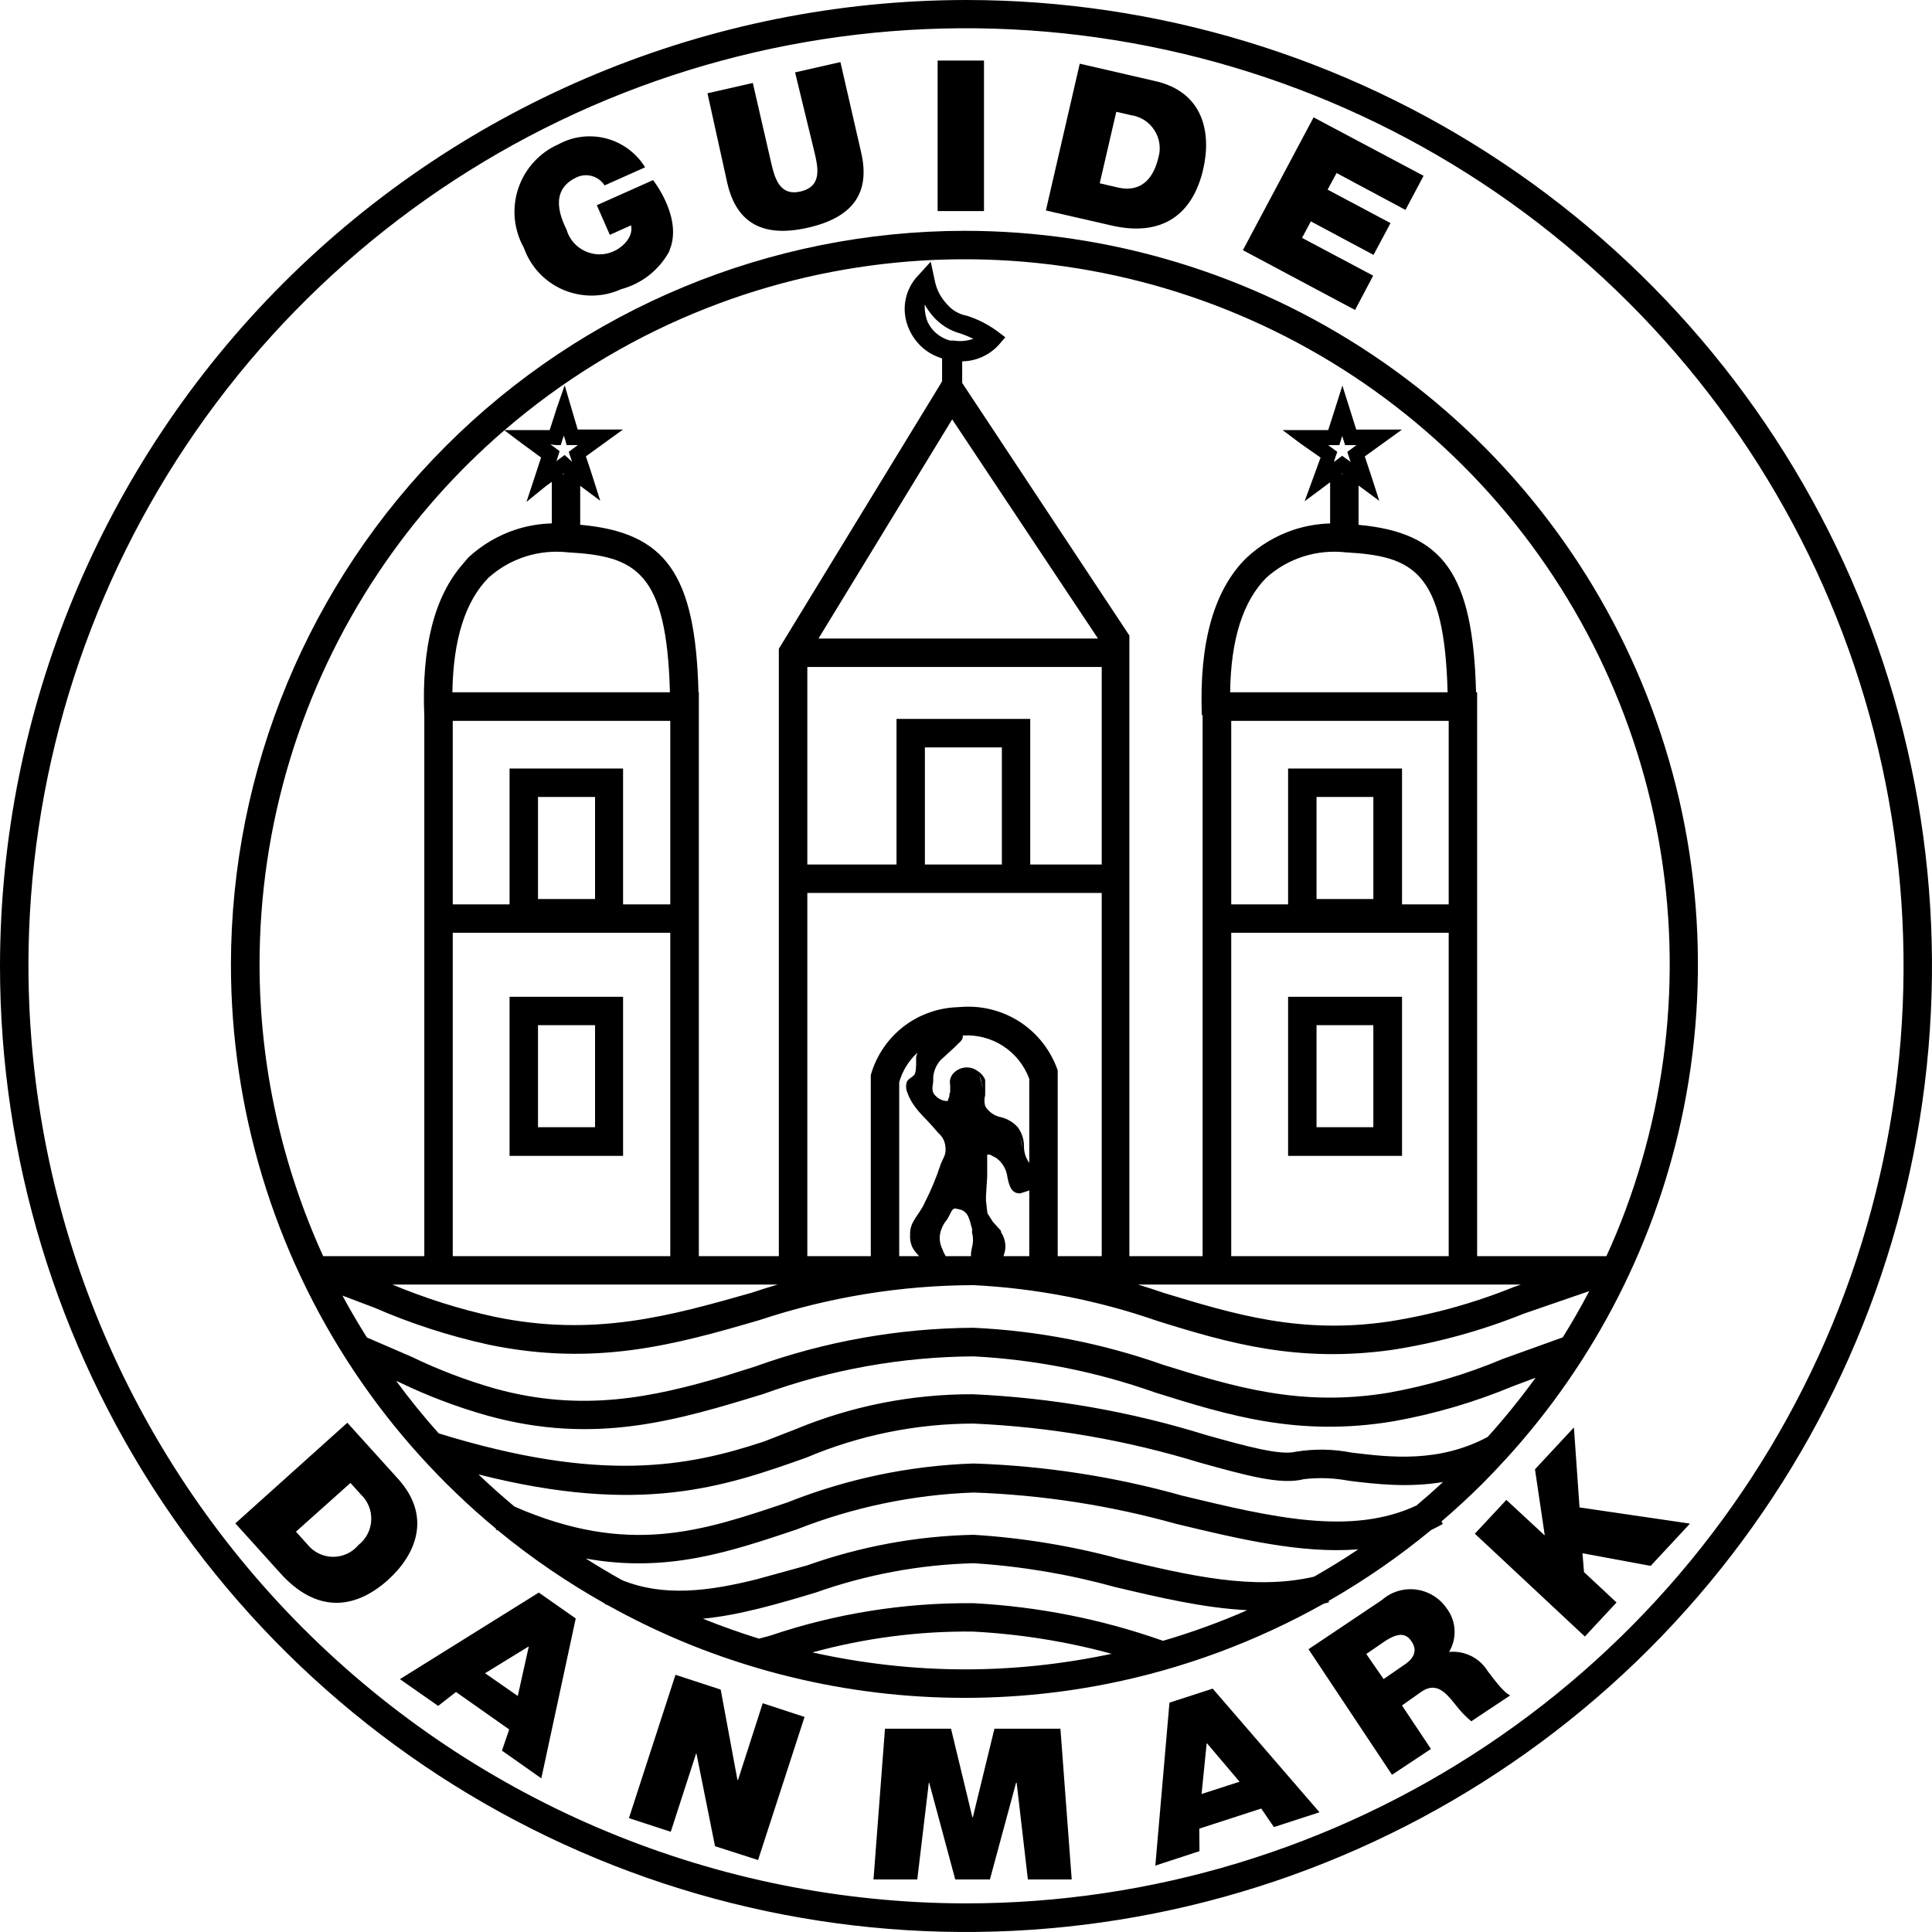 <svg width="32" height="32" viewBox="0 0 32 32" fill="none" xmlns="http://www.w3.org/2000/svg">
<g clip-path="url(#clip0_4134_35888)">
<path d="M16.106 30.101H16.113L16.471 28.633H17.564L17.751 31.13H17.025L16.839 29.529H16.829L16.396 31.13H15.822L15.391 29.529H15.384L15.193 31.13H14.468L14.658 28.633H15.752L16.106 30.101Z" fill="black"/>
<path fill-rule="evenodd" clip-rule="evenodd" d="M21.855 30.017L21.1 30.262L20.89 29.955L19.864 30.288L19.867 30.661L19.136 30.9L19.37 28.201L20.086 27.969L21.855 30.017ZM19.986 28.878L19.902 29.714L20.531 29.511L19.992 28.875L19.986 28.878Z" fill="black"/>
<path d="M11.937 27.985L12.214 29.479L12.224 29.482L12.633 28.211L13.326 28.438L12.556 30.808L11.843 30.579L11.536 29.047L11.53 29.043L11.11 30.34L10.417 30.114L11.188 27.74L11.937 27.985Z" fill="black"/>
<path fill-rule="evenodd" clip-rule="evenodd" d="M9.536 26.807L8.966 29.455L8.314 28.996L8.434 28.645L7.553 28.025L7.257 28.255L6.624 27.812L8.924 26.378L9.536 26.807ZM8.034 27.714L8.576 28.091L8.757 27.277L8.75 27.274L8.034 27.714Z" fill="black"/>
<path fill-rule="evenodd" clip-rule="evenodd" d="M23.454 26.328C23.555 26.341 23.652 26.375 23.739 26.428C23.826 26.481 23.901 26.552 23.959 26.636C24.038 26.738 24.084 26.863 24.092 26.992C24.099 27.122 24.068 27.25 24.001 27.361C24.128 27.349 24.256 27.373 24.37 27.43C24.484 27.487 24.579 27.576 24.645 27.685C24.723 27.781 24.891 28.026 25.014 28.081L24.369 28.51C24.27 28.427 24.18 28.332 24.102 28.229C23.95 28.041 23.794 27.849 23.543 28.02L23.221 28.248L23.701 28.968L23.056 29.396L21.673 27.316L22.889 26.501C22.965 26.434 23.055 26.383 23.152 26.354C23.25 26.324 23.353 26.315 23.454 26.328ZM23.382 27.191C23.295 27.056 23.172 27.027 22.927 27.191L22.63 27.395L22.917 27.811L23.239 27.588C23.359 27.514 23.508 27.378 23.382 27.191Z" fill="black"/>
<path fill-rule="evenodd" clip-rule="evenodd" d="M10.32 19.145H8.44V16.51H10.32V19.145ZM8.911 18.67H9.856V16.98H8.911V18.67Z" fill="black"/>
<path fill-rule="evenodd" clip-rule="evenodd" d="M23.222 19.145H21.335V16.51H23.222V19.145ZM21.806 18.67H22.747V16.98H21.806V18.67Z" fill="black"/>
<path fill-rule="evenodd" clip-rule="evenodd" d="M15.974 3.823C18.377 3.823 20.726 4.536 22.724 5.871C24.721 7.206 26.279 9.103 27.198 11.323C28.118 13.543 28.358 15.986 27.89 18.343C27.455 20.528 26.427 22.547 24.926 24.184L24.927 24.186L24.923 24.186C24.806 24.314 24.687 24.441 24.564 24.564C24.343 24.785 24.112 24.997 23.875 25.2L23.898 25.24C23.835 25.278 23.769 25.31 23.704 25.342C23.171 25.782 22.602 26.175 22.005 26.517L22.012 26.54C21.984 26.548 21.955 26.553 21.927 26.561C20.816 27.185 19.608 27.637 18.344 27.889C16.418 28.272 14.435 28.18 12.563 27.633L12.562 27.634L12.56 27.632C12.142 27.509 11.729 27.365 11.324 27.197C10.893 27.018 10.474 26.814 10.068 26.588C10.051 26.58 10.032 26.575 10.015 26.566L10.018 26.56C9.393 26.208 8.801 25.805 8.25 25.351C8.237 25.345 8.224 25.34 8.211 25.334L8.216 25.321C7.318 24.576 6.527 23.703 5.872 22.723C4.537 20.725 3.825 18.375 3.825 15.973C3.829 12.752 5.109 9.663 7.387 7.386C9.664 5.108 12.753 3.827 15.974 3.823ZM16.109 27.024C15.212 27.015 14.319 27.133 13.456 27.369C14.277 27.551 15.12 27.649 15.974 27.65C16.797 27.651 17.614 27.562 18.412 27.392C17.661 27.187 16.889 27.064 16.109 27.024ZM16.126 25.892C15.233 25.915 14.349 26.08 13.507 26.379C12.869 26.57 12.248 26.752 11.642 26.811C11.947 26.933 12.257 27.044 12.571 27.141L12.755 27.092C13.84 26.724 14.98 26.543 16.126 26.554C17.196 26.61 18.252 26.82 19.263 27.177C19.738 27.038 20.204 26.869 20.658 26.67C19.931 26.633 19.19 26.457 18.464 26.285C17.7 26.074 16.917 25.942 16.126 25.892ZM16.126 24.721C15.12 24.757 14.128 24.965 13.191 25.334C12.098 25.7 11.05 26.058 9.702 25.814C9.9 25.939 10.1 26.059 10.305 26.173C10.996 26.453 11.745 26.355 12.536 26.157L13.368 25.928C14.254 25.613 15.186 25.441 16.126 25.421C16.949 25.472 17.765 25.607 18.561 25.824C19.692 26.094 20.763 26.347 21.764 26.115C22.001 25.98 22.235 25.837 22.463 25.685C22.474 25.677 22.484 25.669 22.495 25.662C21.557 25.736 20.537 25.494 19.48 25.24C18.386 24.934 17.261 24.76 16.126 24.721ZM16.126 23.579C15.173 23.58 14.229 23.772 13.352 24.144C12.009 24.62 10.626 25.106 7.925 24.421C8.119 24.606 8.318 24.784 8.522 24.954C10.416 25.781 11.639 25.357 13.039 24.886C14.023 24.494 15.068 24.275 16.126 24.24C17.298 24.278 18.461 24.457 19.59 24.775C21.081 25.134 22.38 25.44 23.461 24.936C23.611 24.81 23.758 24.68 23.901 24.547C23.324 24.644 22.785 24.581 22.347 24.527C22.1 24.48 21.848 24.47 21.599 24.499C21.212 24.599 20.65 24.441 19.87 24.225C18.654 23.852 17.396 23.635 16.126 23.579ZM16.126 22.466C14.938 22.473 13.759 22.684 12.643 23.089C11.211 23.527 9.856 23.939 8.079 23.449C7.578 23.308 7.09 23.124 6.621 22.898L6.561 22.871C6.781 23.171 7.016 23.461 7.266 23.741C9.964 24.575 11.405 24.289 12.657 23.875L13.168 23.676C14.101 23.288 15.102 23.09 16.112 23.093C17.426 23.152 18.727 23.379 19.982 23.77C20.637 23.953 21.206 24.112 21.467 24.044C21.773 23.995 22.085 24 22.389 24.06C23.036 24.139 23.833 24.231 24.641 23.8C24.922 23.488 25.187 23.161 25.434 22.82L25.062 22.959C24.421 23.226 23.753 23.422 23.069 23.543C21.502 23.801 20.351 23.446 19.135 23.065C18.166 22.721 17.153 22.519 16.126 22.466ZM16.126 21.286C14.922 21.289 13.727 21.484 12.585 21.863C11.185 22.273 9.863 22.638 8.099 22.273C7.446 22.13 6.808 21.924 6.195 21.657L5.672 21.459C5.798 21.695 5.935 21.926 6.077 22.153L6.818 22.473C7.264 22.689 7.729 22.865 8.205 23.001C9.641 23.396 10.811 23.145 11.995 22.795L12.498 22.637C13.662 22.217 14.889 21.999 16.126 21.992C17.199 22.042 18.258 22.249 19.27 22.607C20.435 22.969 21.535 23.308 22.992 23.069C23.644 22.953 24.281 22.765 24.892 22.508L25.884 22.151C26.04 21.902 26.186 21.646 26.323 21.385L25.243 21.757C24.542 22.039 23.811 22.241 23.064 22.357C21.506 22.577 20.364 22.253 19.161 21.876C18.183 21.536 17.16 21.338 16.126 21.286ZM18.848 21.276C18.996 21.321 19.144 21.368 19.29 21.419C20.448 21.77 21.541 22.102 22.995 21.89C23.709 21.779 24.409 21.586 25.079 21.315L25.192 21.276H18.848ZM6.498 21.276C7.044 21.504 7.61 21.684 8.188 21.809C9.837 22.154 11.108 21.793 12.449 21.412C12.592 21.364 12.736 21.319 12.881 21.276H6.498ZM18.257 4.519C15.991 4.068 13.643 4.299 11.509 5.183C10.356 5.66 9.294 6.318 8.358 7.124H9.104C9.141 7.014 9.214 6.783 9.217 6.772L9.353 6.382L9.568 7.114H10.319L9.704 7.559C9.742 7.666 9.821 7.912 9.823 7.92L9.942 8.294L9.61 8.047V8.692C11.027 8.818 11.519 9.505 11.569 11.466H11.575V20.806H12.9V10.746L15.562 6.386L15.604 6.316V5.937C15.508 5.907 15.418 5.864 15.338 5.805C15.218 5.716 15.123 5.598 15.062 5.463C14.992 5.314 14.968 5.148 14.995 4.986C15.022 4.824 15.098 4.674 15.213 4.557L15.416 4.334L15.48 4.634C15.508 4.79 15.582 4.934 15.693 5.047C15.777 5.143 15.89 5.208 16.016 5.23C16.194 5.287 16.362 5.372 16.513 5.482L16.651 5.586L16.538 5.718C16.439 5.824 16.314 5.903 16.175 5.947C16.097 5.972 16.017 5.984 15.937 5.985V6.343L18.706 10.526V20.806H19.919V11.845L19.906 11.846C19.861 10.646 20.106 9.772 20.642 9.243C20.864 9.034 21.129 8.876 21.418 8.778C21.616 8.712 21.823 8.676 22.031 8.67V7.987L21.932 8.062L21.609 8.302L21.873 7.579L21.551 7.354L21.244 7.124H21.999L22.112 6.772L22.234 6.386L22.464 7.115H23.222L22.605 7.56L22.725 7.921L22.845 8.295L22.502 8.042V8.693C23.911 8.822 24.398 9.51 24.448 11.466H24.466V20.806H26.607C26.662 20.686 26.715 20.566 26.766 20.444C27.65 18.311 27.882 15.962 27.432 13.696C26.981 11.431 25.869 9.349 24.236 7.716C22.603 6.082 20.522 4.969 18.257 4.519ZM8.354 7.127C7.559 7.811 6.856 8.603 6.268 9.484C4.984 11.405 4.299 13.663 4.299 15.973C4.3 17.657 4.668 19.302 5.353 20.806H7.028V11.845L7.027 11.846C6.982 10.718 7.194 9.882 7.662 9.346L7.759 9.232C7.982 9.026 8.248 8.869 8.537 8.773C8.732 8.709 8.935 8.675 9.14 8.669V7.98L9.029 8.062L8.72 8.313C8.722 8.306 8.927 7.69 8.962 7.578L8.655 7.353L8.354 7.127ZM7.499 20.806H11.102V15.45H7.499V20.806ZM13.372 20.806H14.423V17.806C14.515 17.481 14.711 17.195 14.98 16.992C15.216 16.814 15.497 16.709 15.79 16.686L15.941 16.677C16.283 16.655 16.623 16.747 16.908 16.936C17.193 17.127 17.407 17.405 17.519 17.729V20.806H18.248V14.79H13.372V20.806ZM15.194 17.436C15.052 17.569 14.947 17.736 14.894 17.925V20.806H15.225C15.211 20.793 15.2 20.78 15.188 20.766C15.154 20.729 15.124 20.688 15.104 20.642C15.079 20.581 15.069 20.514 15.074 20.448C15.065 20.229 15.233 20.119 15.323 19.906C15.422 19.712 15.506 19.51 15.574 19.303C15.613 19.183 15.681 19.135 15.658 18.98C15.646 18.899 15.618 18.85 15.579 18.803C15.568 18.791 15.557 18.779 15.545 18.77L15.427 18.635C15.33 18.525 15.255 18.465 15.158 18.335C15.105 18.265 15.062 18.189 15.032 18.106C15.007 18.055 15.001 17.995 15.014 17.939C15.033 17.855 15.139 17.842 15.158 17.774C15.174 17.721 15.169 17.679 15.174 17.629V17.506L15.194 17.436ZM15.835 20.018C15.787 20.008 15.763 20.047 15.734 20.114L15.687 20.198C15.623 20.273 15.582 20.363 15.567 20.46C15.558 20.539 15.573 20.618 15.609 20.689L15.628 20.74L15.657 20.792L15.662 20.806H16.083C16.078 20.763 16.088 20.714 16.1 20.659C16.121 20.579 16.121 20.494 16.1 20.414L16.102 20.359C16.077 20.269 16.059 20.183 16.019 20.116C15.993 20.082 15.963 20.053 15.915 20.037L15.835 20.018ZM16.351 19.489C16.35 19.501 16.331 19.793 16.331 19.811V19.889L16.355 20.096L16.447 20.24L16.58 20.386V20.408C16.622 20.471 16.647 20.544 16.652 20.62C16.657 20.684 16.643 20.746 16.62 20.806H17.048V19.715L17.028 19.725L16.895 19.767C16.744 19.766 16.715 19.631 16.686 19.499C16.674 19.394 16.626 19.296 16.551 19.222L16.502 19.18L16.396 19.124H16.351V19.489ZM20.393 20.806H23.995V15.45H20.393V20.806ZM15.945 17.151C15.959 17.207 15.91 17.252 15.864 17.293L15.806 17.351L15.69 17.457L15.577 17.561C15.508 17.639 15.466 17.737 15.457 17.841V17.915C15.441 18.015 15.428 18.092 15.499 18.153C15.525 18.18 15.556 18.201 15.59 18.216C15.623 18.23 15.66 18.237 15.696 18.237L15.698 18.235L15.707 18.2C15.726 18.171 15.726 18.148 15.726 18.116C15.732 18.107 15.735 18.096 15.738 18.086V17.973C15.731 17.939 15.731 17.905 15.739 17.872C15.748 17.839 15.764 17.809 15.786 17.783C15.835 17.727 15.905 17.69 15.979 17.682C16.054 17.673 16.129 17.693 16.189 17.737C16.247 17.772 16.292 17.824 16.318 17.886V18.138C16.301 18.198 16.301 18.261 16.318 18.321C16.346 18.369 16.385 18.411 16.431 18.442C16.476 18.474 16.528 18.495 16.583 18.505C16.689 18.532 16.784 18.589 16.857 18.67C16.926 18.763 16.962 18.876 16.96 18.992C16.96 19.089 16.992 19.183 17.048 19.262V17.87C16.966 17.646 16.813 17.454 16.612 17.324C16.414 17.196 16.18 17.136 15.945 17.151ZM16.895 18.835C16.913 18.892 16.921 18.95 16.928 19.009C16.928 18.949 16.916 18.89 16.895 18.835ZM16.268 18.265C16.269 18.288 16.274 18.311 16.283 18.335C16.276 18.312 16.27 18.288 16.268 18.265ZM16.217 17.816C16.234 17.851 16.24 17.892 16.268 17.98C16.27 17.989 16.272 17.998 16.273 18.006V17.986L16.254 17.922C16.25 17.884 16.237 17.848 16.217 17.816ZM7.499 14.979H8.44V12.729H10.32V14.979H11.102V11.94H7.499V14.979ZM20.393 14.979H21.335V12.729H23.222V14.979H23.995V11.94H20.393V14.979ZM8.911 14.891H9.856V13.2H8.911V14.891ZM21.806 14.891H22.747V13.2H21.806V14.891ZM13.372 14.319H14.849V11.907H17.064V14.319H18.248V11.047H13.372V14.319ZM15.319 14.319H16.594V12.379H15.319V14.319ZM9.41 9.149C9.173 9.122 8.933 9.145 8.706 9.217C8.479 9.289 8.269 9.409 8.092 9.568C7.707 9.958 7.506 10.592 7.493 11.466H11.096C11.043 9.459 10.524 9.21 9.41 9.149ZM22.293 9.149C22.056 9.122 21.815 9.145 21.588 9.217C21.36 9.289 21.151 9.41 20.974 9.569C20.587 9.959 20.386 10.593 20.375 11.466H23.977C23.924 9.459 23.403 9.21 22.293 9.149ZM13.557 10.576H18.186L15.771 6.946L13.557 10.576ZM9.315 7.851H9.345L9.33 7.84L9.315 7.851ZM22.216 7.851H22.242L22.229 7.841L22.216 7.851ZM22.183 7.373H21.999L22.15 7.485C22.15 7.485 22.096 7.628 22.096 7.65L22.231 7.55L22.37 7.65L22.315 7.485L22.467 7.373H22.28L22.231 7.221C22.225 7.237 22.183 7.373 22.183 7.373ZM9.288 7.372H9.197L9.117 7.359L9.269 7.472L9.217 7.637L9.353 7.536L9.475 7.649C9.468 7.627 9.42 7.484 9.42 7.484L9.571 7.372H9.385C9.385 7.372 9.342 7.205 9.336 7.221C9.329 7.238 9.288 7.372 9.288 7.372ZM15.316 5.092C15.318 5.174 15.334 5.255 15.364 5.331C15.405 5.417 15.466 5.492 15.543 5.548C15.6 5.59 15.665 5.621 15.733 5.64L15.8 5.641C15.908 5.659 16.019 5.648 16.122 5.611C16.053 5.578 15.982 5.549 15.909 5.524C15.736 5.478 15.58 5.381 15.461 5.247C15.405 5.185 15.357 5.117 15.316 5.044C15.315 5.06 15.315 5.076 15.316 5.092Z" fill="black"/>
<path d="M26.162 24.968L27.991 25.236L27.34 25.936L26.211 25.727L26.236 26.039L26.775 26.542L26.25 27.106L24.428 25.403L24.95 24.843L25.579 25.426L25.585 25.423L25.424 24.336L26.069 23.643L26.162 24.968Z" fill="black"/>
<path fill-rule="evenodd" clip-rule="evenodd" d="M6.599 24.501C7.153 25.12 6.891 25.749 6.427 26.168C5.856 26.68 5.224 26.703 4.644 26.058L3.898 25.232L5.753 23.565L6.599 24.501ZM4.902 25.369L5.102 25.592C5.152 25.653 5.217 25.702 5.289 25.735C5.361 25.769 5.439 25.786 5.518 25.786C5.597 25.786 5.676 25.769 5.748 25.735C5.82 25.702 5.884 25.653 5.935 25.592C5.998 25.543 6.051 25.48 6.088 25.408C6.125 25.337 6.146 25.257 6.149 25.177C6.153 25.096 6.138 25.017 6.107 24.942C6.076 24.868 6.029 24.8 5.97 24.746L5.805 24.562L4.902 25.369Z" fill="black"/>
<path d="M23.579 2.912L23.279 3.477L22.138 2.866L21.989 3.141L23.031 3.695L22.75 4.222L21.712 3.667L21.566 3.94L22.744 4.566L22.444 5.134L20.586 4.144L21.757 1.944L23.579 2.912Z" fill="black"/>
<path d="M9.256 2.387C9.498 2.256 9.781 2.224 10.047 2.295C10.312 2.366 10.54 2.536 10.685 2.771L10.014 3.071C9.966 2.997 9.893 2.942 9.809 2.917C9.724 2.892 9.633 2.899 9.553 2.936C9.063 3.161 9.314 3.652 9.385 3.807C9.408 3.884 9.447 3.956 9.5 4.017C9.553 4.078 9.618 4.126 9.691 4.16C9.765 4.194 9.844 4.212 9.925 4.213C10.005 4.214 10.085 4.197 10.159 4.164C10.324 4.093 10.494 3.916 10.452 3.732L10.101 3.89L9.885 3.399L10.817 2.983C10.817 2.983 11.268 3.551 11.117 4.068L11.081 4.171C10.997 4.322 10.884 4.454 10.748 4.561C10.612 4.667 10.455 4.745 10.288 4.79C10.138 4.858 9.975 4.894 9.811 4.896C9.646 4.897 9.483 4.865 9.331 4.801C9.179 4.736 9.043 4.641 8.93 4.521C8.817 4.4 8.731 4.258 8.676 4.103C8.593 3.954 8.542 3.789 8.526 3.619C8.511 3.449 8.531 3.278 8.586 3.116C8.641 2.955 8.728 2.806 8.844 2.681C8.959 2.555 9.099 2.455 9.256 2.387Z" fill="black"/>
<path d="M14.262 2.519C14.42 3.193 14.13 3.599 13.388 3.77C12.646 3.94 12.201 3.705 12.046 3.031L11.718 1.545L12.469 1.374L12.773 2.696C12.831 2.945 12.911 3.257 13.266 3.17C13.62 3.083 13.549 2.774 13.491 2.525L13.169 1.199L13.92 1.028L14.262 2.519Z" fill="black"/>
<path fill-rule="evenodd" clip-rule="evenodd" d="M19.112 1.338C19.928 1.512 20.07 2.189 19.929 2.802C19.758 3.547 19.255 3.931 18.406 3.734L17.323 3.486L17.884 1.055L19.112 1.338ZM18.215 3.036L18.509 3.104C18.973 3.213 19.128 2.849 19.183 2.623C19.207 2.546 19.215 2.464 19.204 2.384C19.194 2.304 19.165 2.227 19.122 2.159C19.079 2.091 19.021 2.033 18.953 1.989C18.885 1.946 18.808 1.918 18.729 1.907L18.489 1.852L18.215 3.036Z" fill="black"/>
<path d="M16.298 3.496H15.53V1.003H16.298V3.496Z" fill="black"/>
<path fill-rule="evenodd" clip-rule="evenodd" d="M16 0C19.164 1.88525e-07 22.258 0.938 24.889 2.696C27.52 4.454 29.571 6.953 30.782 9.877C31.993 12.8 32.31 16.017 31.692 19.121C31.075 22.225 29.551 25.076 27.314 27.314C25.076 29.551 22.225 31.075 19.121 31.692C16.017 32.31 12.8 31.993 9.877 30.782C6.953 29.571 4.454 27.52 2.696 24.889C0.938 22.258 1.88522e-07 19.164 0 16C0.004 11.758 1.692 7.691 4.691 4.691C7.691 1.692 11.758 0.004 16 0ZM19.027 0.766C16.015 0.167 12.892 0.475 10.055 1.65C7.217 2.826 4.793 4.818 3.087 7.372C1.381 9.926 0.47 12.928 0.471 16C0.476 20.117 2.114 24.063 5.025 26.974C7.937 29.884 11.883 31.522 16 31.526C19.072 31.526 22.074 30.615 24.628 28.908C27.182 27.202 29.172 24.776 30.348 21.939C31.523 19.101 31.83 15.978 31.23 12.966C30.631 9.953 29.152 7.186 26.98 5.015C24.807 2.843 22.04 1.364 19.027 0.766Z" fill="black"/>
</g>
<defs>
<clipPath id="clip0_4134_35888">
<rect width="32" height="32" fill="white"/>
</clipPath>
</defs>
</svg>
